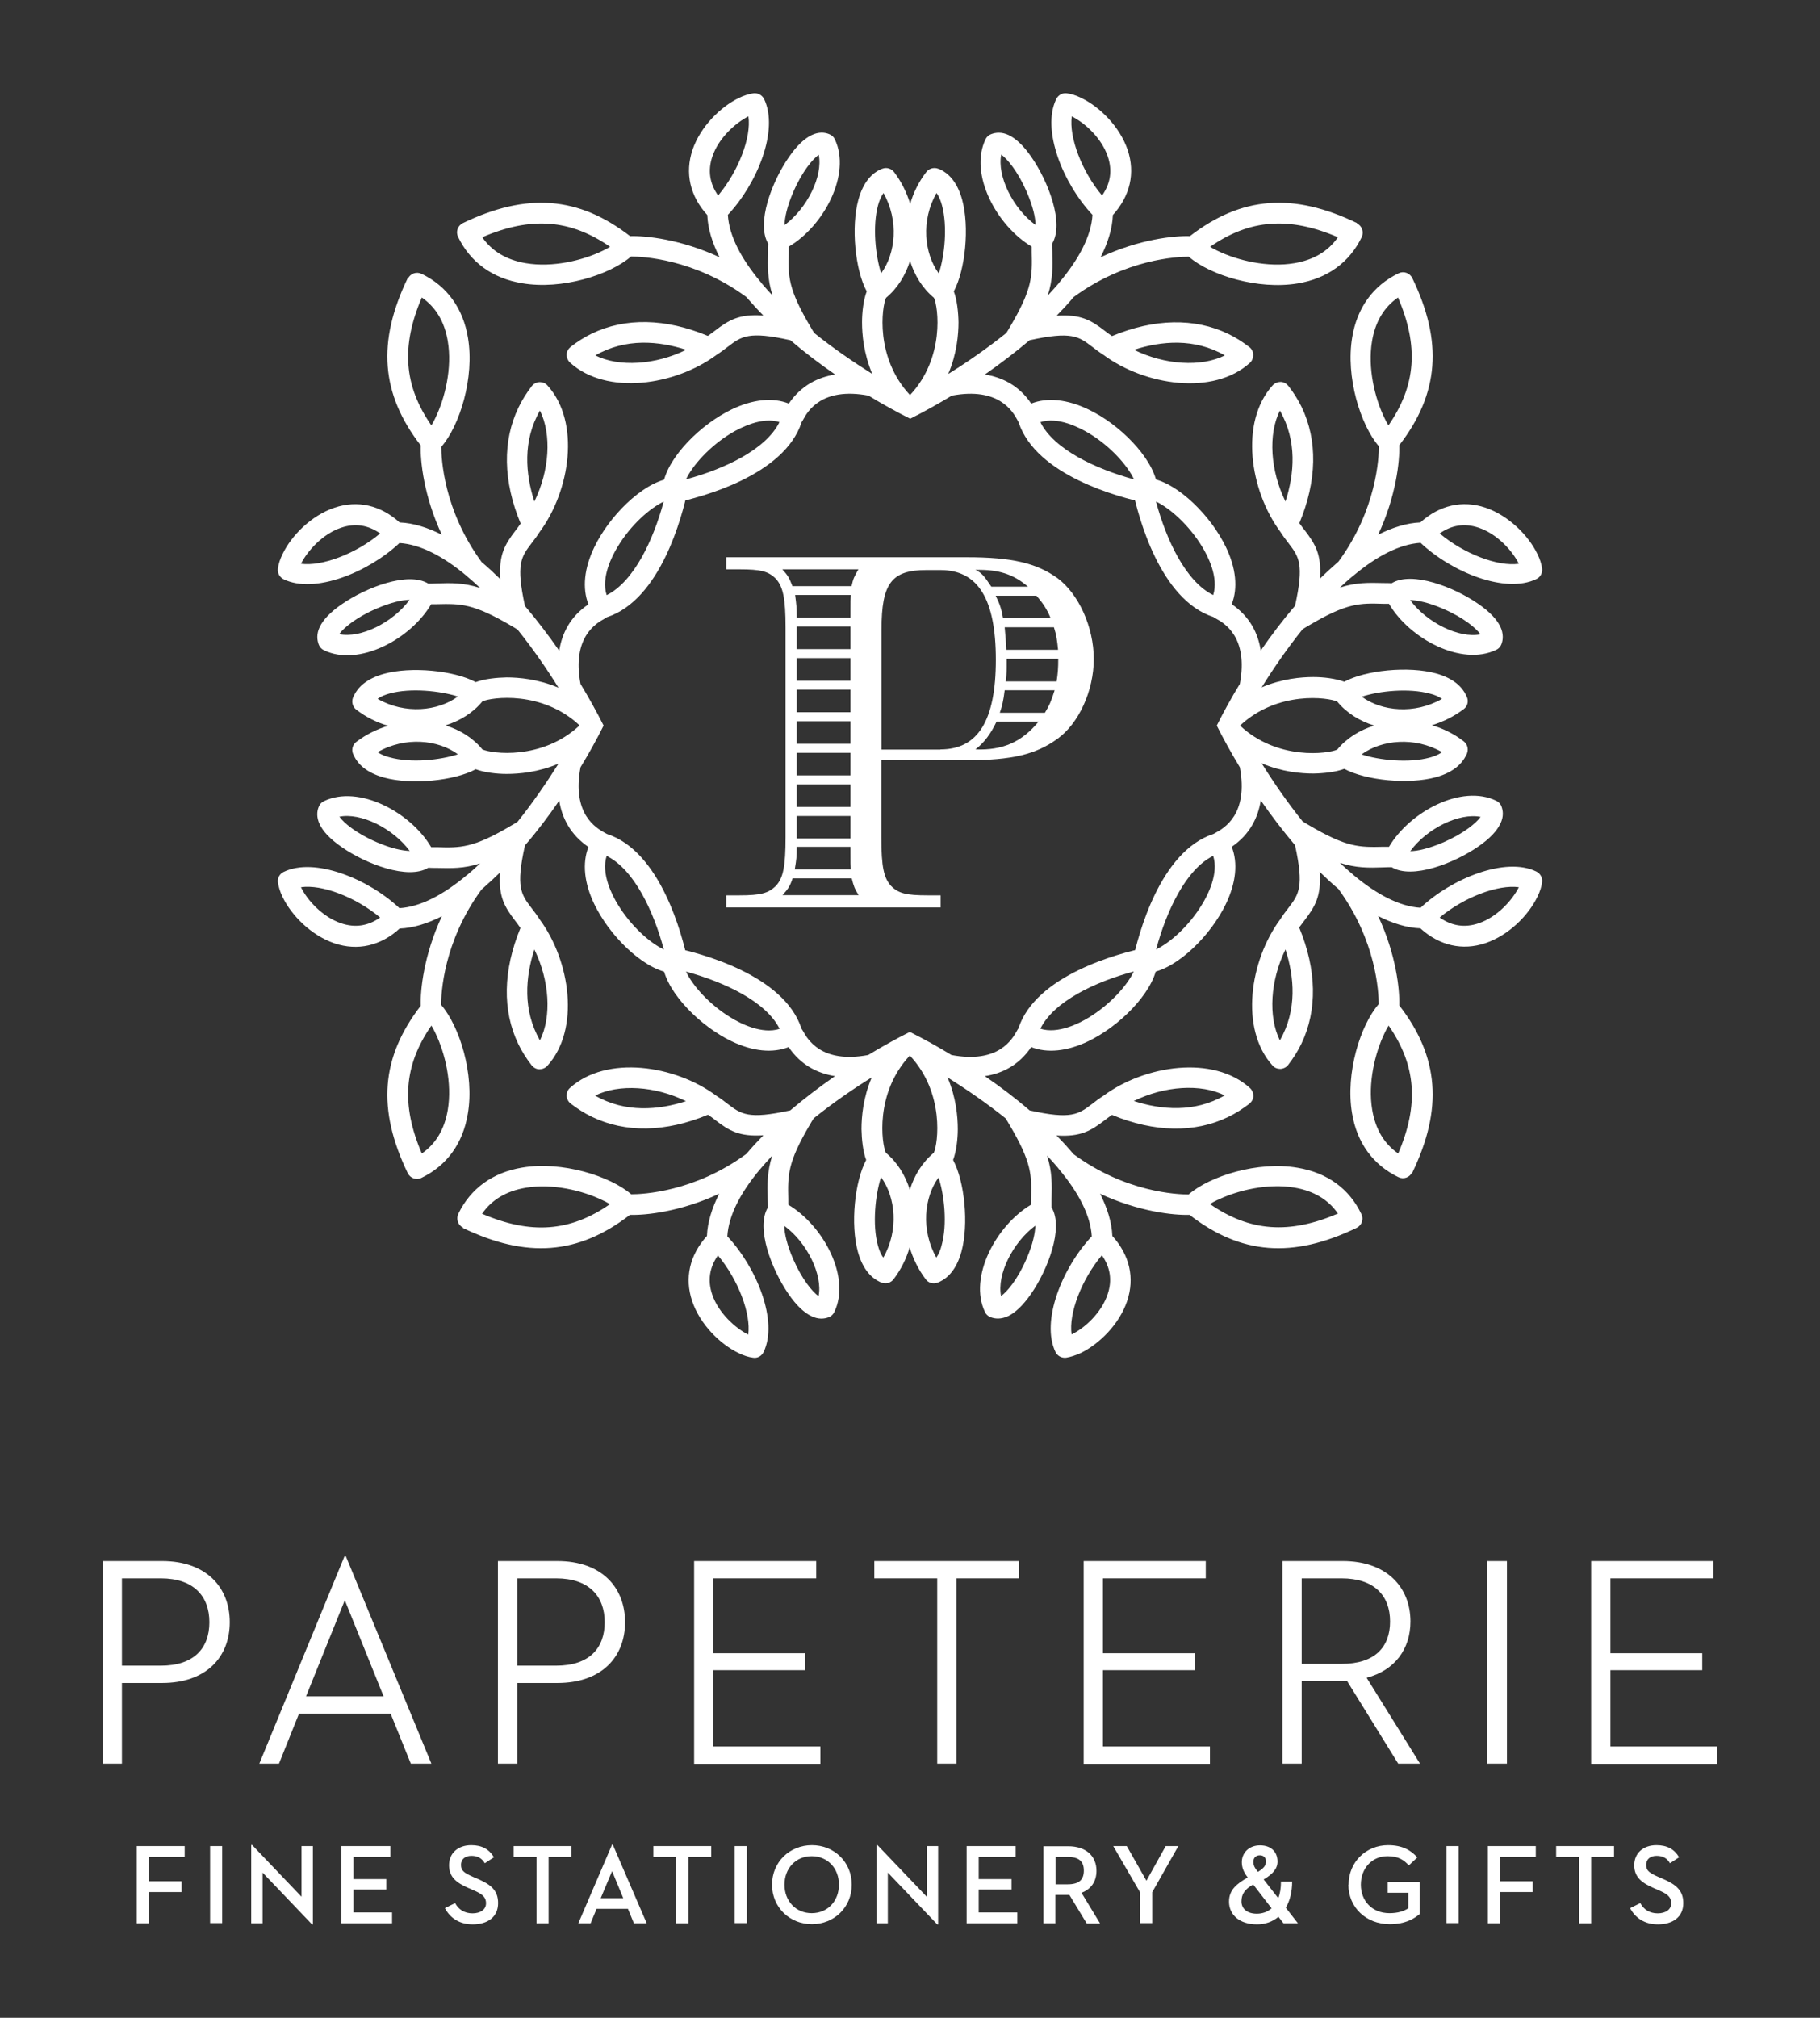 <svg viewBox="0 0 100.92 111.85" xmlns="http://www.w3.org/2000/svg" data-name="Layer 1" id="Layer_1">
  <rect x="0" y="0" width="100.92" height="111.85" fill="#333333" stroke="none"/>
  <defs>
    <style>
      .cls-1 {
        fill: #fff;
        stroke-width: 0px;
      }
    </style>
  </defs>
  <g>
    <g>
      <path d="m75.24,12.38c.28.14.4.47.27.76-.68,1.41-1.91,2.3-3.55,2.57-2.21.37-4.87-.46-6.04-1.48-.63,0-3.5.12-6.39,2.24-.29.35-.61.69-.94,1.03,1.35-.09,1.92.26,2.66.83.13.1.26.2.41.3,2.36-.98,4.59-1.01,6.43-.13.42.2.81.45,1.19.74.13.1.21.26.21.43,0,.17-.06.33-.18.44-2.03,1.84-5.82,1.26-8.11-.43-.25-.16-.46-.32-.64-.46-.75-.57-1.14-.87-3.47-.36-.78.66-1.62,1.3-2.48,1.9.95.15,1.89.6,2.57,1.61.89-.35,2-.24,3.18.33.21.1.41.21.63.34,1.7,1.03,3.35,2.94,3.19,4.34-.02.16-.1.3-.23.39-.13.09-.29.13-.45.1-1.41-.3-6.05-1.5-7.02-4.47-.03-.05-.06-.09-.07-.13-.25-.45-1.02-1.83-3.63-1.34-.78.47-1.55.9-2.31,1.28-.76-.38-1.54-.81-2.31-1.28-2.61-.49-3.38.88-3.63,1.34-.02.04-.04.08-.08.13-.96,2.97-5.6,4.17-7.02,4.47-.15.03-.32,0-.45-.1-.13-.09-.21-.24-.23-.39-.17-1.4,1.49-3.31,3.19-4.34.21-.13.42-.24.62-.34,1.18-.57,2.29-.68,3.18-.33.69-1.01,1.62-1.46,2.57-1.61-.87-.6-1.7-1.23-2.48-1.9-2.32-.52-2.72-.21-3.47.36-.18.14-.39.3-.64.46-2.29,1.69-6.08,2.26-8.11.42-.03-.03-.06-.06-.08-.09-.07-.1-.11-.22-.11-.35,0-.17.09-.32.22-.43.37-.29.77-.54,1.18-.74,1.85-.89,4.08-.85,6.43.13.15-.1.28-.2.41-.3.75-.57,1.32-.93,2.67-.83-.34-.34-.65-.69-.95-1.03-2.89-2.12-5.77-2.24-6.39-2.24-1.18,1.02-3.84,1.86-6.04,1.48-1.64-.27-2.87-1.16-3.55-2.57-.14-.28-.02-.62.26-.76,3.55-1.71,6.42-1.49,9.28.72.86-.03,2.81.17,4.96,1.17-.4-.79-.65-1.58-.68-2.34-.96-1.05-1.25-2.33-.82-3.61.44-1.3,1.56-2.39,2.57-2.88.28-.14.56-.22.81-.26.24-.03.48.1.59.32.83,1.72-.38,4.69-2.01,6.42.07,1.17.75,2.44,1.8,3.7.03.03.05.06.07.09.19.23.39.45.61.68-.29-.91-.27-1.57-.25-2.43,0-.14,0-.29.01-.44-.69-1.13.22-3.47,1.13-4.78.47-.69.9-1.06,1.27-1.24.4-.19.74-.16.99-.05.13.05.24.15.3.28.93,1.93-.61,4.81-2.55,5.95,0,.11,0,.21,0,.31-.04,1.31-.06,2.01,1.21,4.15,0,0,0,0,0,0,.06.11.13.22.2.33,1.01.81,2.11,1.57,3.22,2.27-.48-1.13-.57-2.19-.57-2.87,0-.55.08-1.23.26-1.71-.64-1.18-.88-3.57-.46-5.09.28-1.01.78-1.46,1.2-1.66.05-.02.09-.04.13-.05.23-.09.5-.01.65.19.41.54.7,1.14.89,1.76.18-.62.48-1.23.89-1.76.15-.2.42-.28.66-.19.04.01.08.03.13.05.42.2.92.65,1.2,1.66.42,1.52.18,3.9-.46,5.09.18.47.25,1.16.26,1.71,0,.68-.09,1.75-.57,2.87,1.11-.69,2.21-1.46,3.22-2.27.07-.11.14-.22.2-.33,0,0,0,0,0,0,1.26-2.13,1.24-2.83,1.21-4.15,0-.1,0-.2,0-.31-1.94-1.15-3.49-4.02-2.56-5.95.06-.13.17-.23.3-.28.25-.1.59-.14.99.05.37.18.8.55,1.27,1.24.91,1.32,1.82,3.65,1.13,4.78,0,.15,0,.3.01.44.02.85.04,1.52-.25,2.43.21-.23.42-.45.61-.68.02-.03.05-.06.07-.09,1.05-1.26,1.73-2.53,1.8-3.7-1.63-1.73-2.84-4.71-2.01-6.42.11-.22.34-.35.58-.32.25.03.53.12.81.26,1.02.49,2.13,1.58,2.57,2.88.43,1.28.14,2.55-.82,3.61-.03.76-.28,1.55-.68,2.34,2.14-1,4.09-1.2,4.95-1.17,2.86-2.21,5.73-2.43,9.28-.72Zm-3.47,2.21c1.07-.18,1.88-.66,2.42-1.44-2.7-1.16-4.89-1-7.09.53.13.08.27.16.43.23,1.1.53,2.77.93,4.24.68Zm-8.89,4.8c1.71.84,3.72.97,5.04.31-1.69-.97-3.52-.8-5.04-.31Zm0,7.18c-.37-.78-1.3-1.83-2.49-2.55-.52-.31-1.72-.94-2.7-.62.75,1.51,3.06,2.59,5.18,3.17Zm-1.77-15.73c.47-.67.58-1.39.32-2.16-.35-1.04-1.29-1.88-2-2.23-.16,1.15.55,3.04,1.68,4.39Zm-3.69,1.64c0-.41-.14-1.04-.49-1.85-.49-1.13-1.08-1.83-1.41-2.06-.24,1.18.64,2.98,1.9,3.9Zm-5.36,2.67c.32-.96.49-2.61.17-3.78-.06-.22-.15-.47-.3-.67-.87,1.52-.68,3.35.12,4.45Zm-1.6,6.75c1.95-2.08,1.56-4.9,1.33-5.39-.64-.53-1.08-1.25-1.33-2.05-.25.8-.69,1.52-1.33,2.05-.23.49-.62,3.3,1.33,5.39Zm-1.6-6.75c.81-1.1.99-2.93.13-4.45-.14.2-.24.45-.3.67-.32,1.17-.14,2.83.17,3.78Zm-5.36-2.67c1.26-.93,2.14-2.72,1.9-3.9-.33.23-.92.92-1.41,2.06-.35.8-.48,1.44-.49,1.85Zm-.27,10.92c-.97-.32-2.18.31-2.7.62-1.18.72-2.12,1.77-2.49,2.55,2.13-.57,4.43-1.65,5.18-3.17Zm-3.41-12.56c1.13-1.35,1.85-3.23,1.68-4.39-.7.35-1.65,1.19-2,2.23-.26.77-.15,1.49.32,2.16Zm-1.77,8.55c-1.52-.49-3.35-.66-5.04.31,1.32.66,3.33.53,5.04-.31Zm-4.65-5.48c.16-.07.3-.15.43-.23-2.21-1.53-4.39-1.69-7.09-.53.54.78,1.35,1.26,2.42,1.44,1.48.25,3.14-.15,4.24-.68Z" class="cls-1"></path>
      <path d="m25.68,68.05c-.28-.13-.4-.47-.27-.76.68-1.41,1.91-2.3,3.55-2.57,2.21-.37,4.87.47,6.04,1.48.63,0,3.5-.12,6.39-2.24.29-.35.61-.69.94-1.03-1.35.09-1.92-.27-2.66-.84-.13-.1-.26-.2-.41-.3-2.36.98-4.58,1.01-6.43.12-.42-.2-.81-.45-1.19-.74-.13-.1-.21-.26-.22-.43,0-.17.06-.33.19-.44,2.03-1.83,5.82-1.26,8.1.43.25.16.46.32.64.46.75.57,1.14.87,3.47.36.78-.66,1.62-1.3,2.48-1.9-.95-.15-1.89-.6-2.57-1.61-.89.35-2,.24-3.18-.33-.21-.1-.41-.21-.62-.34-1.7-1.03-3.36-2.94-3.19-4.34.02-.16.11-.3.23-.39.13-.09.29-.13.45-.1,1.42.3,6.05,1.5,7.02,4.47.03.05.05.09.08.13.25.45,1.01,1.83,3.62,1.34.78-.47,1.55-.9,2.31-1.28.76.38,1.54.81,2.31,1.28,2.61.49,3.37-.88,3.63-1.34.02-.04.04-.08.08-.13.96-2.97,5.6-4.17,7.02-4.47.15-.03.32,0,.45.1.13.09.21.24.23.39.17,1.4-1.49,3.31-3.19,4.34-.21.13-.42.24-.62.34-1.18.57-2.29.68-3.18.33-.68,1.01-1.62,1.47-2.57,1.61.87.6,1.71,1.23,2.48,1.9,2.32.52,2.72.21,3.47-.36.18-.14.39-.3.64-.46,2.29-1.69,6.08-2.26,8.11-.42.03.03.06.06.08.09.07.1.11.22.11.35,0,.17-.09.32-.22.43-.38.29-.77.54-1.19.74-1.85.89-4.08.85-6.43-.12-.15.1-.28.2-.41.3-.75.57-1.32.93-2.67.84.34.34.65.68.94,1.03,2.89,2.13,5.77,2.24,6.39,2.24,1.18-1.02,3.83-1.86,6.04-1.48,1.64.27,2.87,1.16,3.54,2.57.14.28.02.62-.26.76-3.55,1.71-6.42,1.49-9.27-.72-.86.03-2.81-.17-4.96-1.17.4.79.65,1.58.68,2.34.96,1.06,1.25,2.33.82,3.61-.44,1.3-1.55,2.38-2.57,2.88-.29.13-.56.22-.81.26-.24.03-.48-.09-.59-.31-.83-1.72.38-4.69,2.01-6.42-.07-1.17-.75-2.44-1.8-3.7-.03-.03-.05-.06-.07-.09-.19-.23-.39-.45-.61-.68.29.91.27,1.57.25,2.43,0,.14,0,.29,0,.44.69,1.13-.22,3.47-1.13,4.78-.47.68-.9,1.06-1.27,1.24-.4.19-.74.16-.99.06-.13-.05-.24-.15-.3-.28-.93-1.93.62-4.81,2.55-5.95,0-.11,0-.21,0-.31.04-1.31.06-2.01-1.21-4.15,0,0,0,0,0,0-.06-.11-.13-.22-.2-.33-1.01-.81-2.11-1.57-3.22-2.27.48,1.12.57,2.19.57,2.87,0,.55-.08,1.23-.26,1.71.64,1.19.88,3.57.46,5.09-.28,1.01-.78,1.46-1.2,1.66-.05.02-.09.04-.13.05-.23.09-.5.02-.65-.19-.41-.54-.7-1.14-.89-1.77-.18.63-.48,1.23-.89,1.77-.15.2-.42.28-.66.19-.04-.01-.08-.03-.12-.05-.42-.2-.92-.65-1.2-1.66-.42-1.52-.18-3.9.46-5.09-.18-.47-.25-1.16-.26-1.71,0-.68.09-1.75.57-2.87-1.11.69-2.21,1.46-3.22,2.27-.07.11-.14.22-.2.33,0,0,0,0,0,0-1.26,2.13-1.24,2.83-1.21,4.15,0,.1,0,.2,0,.31,1.94,1.15,3.49,4.02,2.55,5.95-.06.13-.17.23-.29.28-.25.1-.59.14-.99-.06-.37-.18-.8-.55-1.27-1.24-.91-1.32-1.82-3.65-1.13-4.78,0-.15,0-.3-.01-.44-.02-.86-.04-1.52.25-2.43-.21.22-.41.45-.61.68-.02.03-.05.06-.08.09-1.05,1.26-1.73,2.53-1.8,3.7,1.63,1.73,2.84,4.71,2.01,6.42-.11.22-.34.35-.58.31-.25-.03-.53-.12-.81-.26-1.02-.49-2.13-1.58-2.57-2.88-.43-1.28-.14-2.55.82-3.61.03-.76.28-1.55.68-2.34-2.14,1-4.09,1.2-4.95,1.17-2.86,2.21-5.73,2.43-9.28.72Zm3.47-2.21c-1.07.18-1.88.66-2.42,1.44,2.7,1.16,4.89,1,7.09-.53-.13-.08-.27-.16-.43-.23-1.1-.53-2.76-.93-4.24-.68Zm8.89-4.8c-1.71-.84-3.72-.97-5.04-.31,1.69.97,3.52.8,5.04.31Zm0-7.18c.37.78,1.3,1.83,2.49,2.55.52.32,1.72.94,2.7.62-.75-1.51-3.05-2.59-5.18-3.17Zm1.77,15.73c-.47.67-.58,1.39-.32,2.16.35,1.04,1.3,1.88,2,2.23.16-1.15-.55-3.04-1.68-4.39Zm3.68-1.65c0,.41.14,1.04.49,1.85.49,1.13,1.08,1.83,1.41,2.06.24-1.18-.64-2.98-1.9-3.9Zm5.36-2.68c-.31.96-.49,2.62-.17,3.78.06.22.15.47.3.67.87-1.52.68-3.35-.12-4.45Zm1.6-6.75c-1.95,2.08-1.56,4.9-1.33,5.39.64.53,1.08,1.25,1.33,2.05.25-.8.69-1.52,1.33-2.05.23-.49.62-3.31-1.33-5.39Zm1.6,6.75c-.81,1.1-.99,2.93-.13,4.45.14-.2.24-.45.29-.67.33-1.17.15-2.82-.17-3.78Zm5.36,2.68c-1.26.93-2.14,2.72-1.9,3.9.33-.23.92-.92,1.41-2.06.35-.8.48-1.44.49-1.85Zm.27-10.92c.97.32,2.18-.3,2.7-.62,1.18-.72,2.12-1.77,2.49-2.55-2.13.57-4.43,1.65-5.18,3.17Zm3.42,12.56c-1.13,1.35-1.85,3.23-1.68,4.39.71-.34,1.65-1.18,2-2.23.26-.77.15-1.49-.32-2.16Zm1.77-8.55c1.52.49,3.35.66,5.04-.31-1.32-.66-3.33-.53-5.04.31Zm4.65,5.48c-.16.08-.3.15-.43.23,2.21,1.53,4.39,1.69,7.1.53-.54-.78-1.35-1.26-2.42-1.44-1.48-.25-3.14.15-4.24.68Z" class="cls-1"></path>
    </g>
    <g>
      <path d="m78.3,64.99c-.14.28-.47.4-.76.26-1.41-.68-2.3-1.91-2.57-3.55-.37-2.21.46-4.87,1.48-6.04,0-.63-.12-3.5-2.24-6.39-.35-.29-.69-.61-1.03-.94.09,1.35-.26,1.92-.83,2.67-.1.13-.2.26-.31.41.98,2.36,1.01,4.59.13,6.43-.2.42-.45.81-.74,1.19-.1.13-.26.21-.43.22-.17,0-.33-.06-.44-.19-1.83-2.03-1.26-5.82.43-8.1.16-.25.32-.46.46-.64.57-.75.87-1.15.36-3.47-.66-.78-1.3-1.62-1.9-2.48-.15.95-.61,1.89-1.61,2.57.35.89.24,2-.33,3.18-.1.21-.21.41-.34.62-1.03,1.7-2.94,3.36-4.34,3.19-.16-.02-.3-.1-.39-.23-.09-.13-.13-.29-.09-.45.3-1.41,1.5-6.05,4.47-7.02.05-.03.09-.05.13-.07.45-.25,1.83-1.01,1.34-3.63-.47-.78-.9-1.55-1.28-2.31.38-.76.81-1.54,1.28-2.31.49-2.61-.88-3.38-1.34-3.63-.04-.02-.08-.04-.13-.08-2.97-.96-4.17-5.6-4.47-7.02-.03-.15,0-.32.09-.45.09-.13.24-.21.39-.23,1.4-.17,3.31,1.49,4.34,3.19.13.21.24.42.34.62.57,1.18.68,2.29.33,3.18,1.01.69,1.46,1.62,1.61,2.57.6-.87,1.24-1.71,1.9-2.48.52-2.33.21-2.72-.36-3.47-.14-.18-.3-.39-.46-.64-1.69-2.29-2.26-6.08-.42-8.11.03-.03.06-.06.09-.08.1-.07.23-.11.35-.11.17,0,.32.09.43.22.29.37.54.77.74,1.18.89,1.85.85,4.08-.13,6.43.1.15.21.28.31.41.57.75.93,1.32.83,2.67.34-.34.69-.65,1.03-.95,2.12-2.89,2.24-5.77,2.24-6.39-1.02-1.18-1.85-3.84-1.48-6.04.27-1.64,1.16-2.87,2.57-3.55.28-.14.62-.02.76.26,1.71,3.54,1.49,6.41-.72,9.27.03.86-.17,2.81-1.17,4.96.79-.4,1.58-.65,2.34-.68,1.06-.96,2.33-1.25,3.61-.82,1.29.44,2.39,1.55,2.88,2.57.14.28.23.56.26.81.03.24-.1.48-.32.58-1.72.83-4.69-.38-6.42-2.01-1.17.07-2.44.75-3.7,1.8-.03.03-.06.05-.09.07-.23.19-.45.39-.68.61.91-.29,1.57-.27,2.43-.25.14,0,.29,0,.44.01,1.13-.69,3.47.22,4.78,1.13.69.47,1.06.9,1.24,1.27.19.4.16.74.06.99-.05.13-.15.24-.28.3-1.93.93-4.81-.61-5.95-2.55-.11,0-.21,0-.31,0-1.31-.04-2.01-.06-4.15,1.21,0,0,0,0,0,0-.11.06-.22.13-.33.2-.81,1.01-1.58,2.11-2.27,3.22,1.13-.48,2.19-.57,2.87-.57.55,0,1.23.08,1.71.26,1.18-.64,3.57-.88,5.09-.46,1.01.28,1.46.78,1.66,1.2.02.04.04.09.06.13.09.23.02.5-.19.65-.54.41-1.14.7-1.76.89.62.18,1.23.48,1.76.89.2.15.28.42.19.66-.01.04-.03.08-.06.13-.2.41-.65.92-1.66,1.2-1.52.42-3.9.18-5.09-.46-.48.18-1.16.25-1.71.26-.68,0-1.75-.09-2.87-.57.69,1.11,1.46,2.21,2.27,3.22.11.07.22.14.33.2,0,0,0,0,0,0,2.13,1.26,2.83,1.24,4.15,1.21.1,0,.2,0,.31,0,1.15-1.94,4.02-3.49,5.95-2.55.13.06.23.17.28.29.1.26.14.59-.06.99-.18.37-.55.8-1.24,1.27-1.32.91-3.65,1.82-4.78,1.13-.15,0-.3,0-.44.01-.85.03-1.52.04-2.43-.25.22.21.45.42.68.61.03.02.06.05.09.08,1.26,1.05,2.53,1.73,3.7,1.8,1.73-1.63,4.71-2.84,6.42-2.01.22.11.35.34.32.59-.03.25-.12.53-.26.81-.49,1.02-1.58,2.13-2.88,2.57-1.28.43-2.55.14-3.61-.82-.76-.03-1.55-.28-2.34-.68,1,2.14,1.2,4.09,1.17,4.95,2.21,2.86,2.43,5.73.72,9.28Zm-2.21-3.47c.18,1.07.66,1.88,1.44,2.42,1.16-2.7,1-4.89-.53-7.09-.08.13-.16.27-.23.43-.53,1.1-.93,2.77-.68,4.24Zm-4.81-8.89c-.84,1.71-.97,3.72-.31,5.04.97-1.69.8-3.52.31-5.04Zm-7.18,0c.78-.37,1.83-1.3,2.55-2.49.32-.52.94-1.72.62-2.7-1.51.75-2.59,3.05-3.16,5.18Zm15.73-1.77c.67.47,1.39.58,2.16.32,1.04-.35,1.88-1.3,2.23-2-1.15-.16-3.04.55-4.39,1.68Zm-1.64-3.68c.4,0,1.04-.14,1.85-.49,1.13-.49,1.83-1.08,2.06-1.41-1.18-.24-2.98.64-3.9,1.9Zm-2.68-5.36c.96.32,2.62.49,3.78.17.22-.06.47-.15.67-.3-1.52-.87-3.35-.68-4.45.12Zm-6.75-1.6c2.08,1.95,4.9,1.56,5.39,1.33.53-.64,1.25-1.08,2.05-1.33-.8-.25-1.52-.69-2.05-1.33-.49-.23-3.3-.62-5.39,1.33Zm6.75-1.6c1.1.81,2.93.99,4.45.12-.2-.14-.45-.24-.67-.29-1.17-.32-2.82-.15-3.78.17Zm2.68-5.36c.93,1.26,2.72,2.14,3.9,1.9-.23-.33-.92-.92-2.06-1.41-.8-.35-1.44-.48-1.85-.49Zm-10.92-.27c.32-.98-.3-2.18-.62-2.7-.72-1.18-1.77-2.12-2.55-2.49.57,2.13,1.65,4.43,3.16,5.18Zm12.56-3.42c1.35,1.13,3.23,1.85,4.39,1.68-.35-.71-1.19-1.65-2.23-2-.77-.26-1.49-.15-2.16.32Zm-8.55-1.77c.49-1.52.66-3.35-.31-5.04-.66,1.32-.53,3.33.31,5.04Zm5.48-4.65c.07.16.15.3.23.43,1.53-2.21,1.69-4.39.53-7.09-.78.54-1.26,1.35-1.44,2.42-.25,1.48.15,3.14.68,4.24Z" class="cls-1"></path>
      <path d="m22.62,15.44c.14-.28.47-.4.76-.26,1.41.68,2.3,1.91,2.57,3.55.37,2.21-.46,4.87-1.48,6.04,0,.63.12,3.5,2.24,6.39.35.29.69.61,1.03.94-.09-1.35.26-1.92.83-2.67.1-.13.2-.26.3-.41-.98-2.36-1.01-4.58-.12-6.43.2-.42.45-.81.74-1.19.1-.13.26-.21.43-.22.17,0,.33.06.44.19,1.84,2.03,1.26,5.82-.43,8.11-.16.25-.32.46-.46.64-.57.75-.87,1.15-.36,3.47.66.78,1.3,1.62,1.9,2.48.15-.95.6-1.89,1.62-2.57-.35-.89-.24-2,.33-3.18.1-.21.21-.41.34-.62,1.03-1.7,2.94-3.36,4.34-3.19.16.02.3.11.39.23.09.13.13.29.1.45-.3,1.42-1.5,6.05-4.47,7.02-.05.03-.09.05-.13.08-.45.25-1.83,1.01-1.34,3.62.47.78.9,1.55,1.28,2.31-.38.76-.81,1.54-1.28,2.31-.49,2.61.88,3.37,1.34,3.63.04.02.08.04.13.07,2.97.96,4.17,5.6,4.47,7.02.03.15,0,.32-.1.45-.09.13-.24.21-.39.24-1.4.17-3.31-1.49-4.34-3.19-.13-.21-.24-.42-.34-.62-.57-1.18-.68-2.29-.33-3.18-1.01-.69-1.47-1.62-1.62-2.57-.6.87-1.23,1.71-1.9,2.48-.52,2.32-.21,2.72.36,3.47.14.18.3.39.46.64,1.69,2.29,2.26,6.08.42,8.11-.03.03-.06.06-.09.08-.1.07-.22.11-.35.11-.17,0-.32-.09-.43-.22-.29-.37-.54-.77-.74-1.18-.89-1.85-.85-4.08.12-6.43-.1-.15-.2-.28-.3-.41-.57-.75-.93-1.32-.83-2.67-.34.33-.69.65-1.03.95-2.12,2.89-2.24,5.77-2.24,6.39,1.02,1.18,1.86,3.84,1.48,6.04-.27,1.64-1.16,2.87-2.57,3.55-.28.14-.62.02-.76-.26-1.71-3.55-1.49-6.41.72-9.28-.03-.86.17-2.81,1.17-4.96-.79.4-1.58.65-2.34.68-1.05.96-2.33,1.25-3.61.82-1.3-.44-2.39-1.55-2.88-2.57-.14-.28-.22-.56-.26-.81-.03-.24.1-.48.32-.58,1.71-.83,4.69.38,6.42,2.01,1.17-.07,2.44-.75,3.7-1.8.03-.03.06-.05.09-.07.23-.19.45-.39.68-.61-.91.29-1.57.27-2.43.25-.14,0-.29,0-.44-.01-1.13.69-3.47-.22-4.78-1.13-.69-.47-1.06-.9-1.24-1.27-.19-.4-.16-.74-.05-.99.05-.13.15-.24.28-.3,1.93-.93,4.81.61,5.95,2.55.11,0,.21,0,.31,0,1.31.04,2.01.06,4.15-1.21,0,0,0,0,0,0,.11-.06.22-.13.33-.2.81-1.01,1.57-2.11,2.27-3.22-1.13.48-2.19.57-2.88.57-.55,0-1.23-.08-1.71-.26-1.18.64-3.57.88-5.09.46-1.01-.28-1.46-.78-1.66-1.2-.02-.05-.04-.09-.06-.13-.09-.23-.01-.5.19-.65.54-.41,1.14-.7,1.76-.89-.62-.18-1.23-.48-1.76-.89-.2-.15-.28-.42-.19-.66.01-.04.03-.08.06-.13.2-.42.65-.92,1.66-1.2,1.52-.42,3.9-.18,5.09.46.47-.18,1.16-.25,1.71-.26.68,0,1.75.09,2.88.57-.69-1.11-1.46-2.21-2.27-3.22-.11-.07-.22-.14-.33-.2,0,0,0,0,0,0-2.14-1.26-2.83-1.24-4.15-1.21-.1,0-.2,0-.31,0-1.14,1.94-4.02,3.49-5.95,2.55-.13-.06-.23-.17-.28-.3-.1-.25-.14-.59.05-.99.18-.37.55-.8,1.24-1.27,1.32-.91,3.65-1.82,4.78-1.13.15,0,.3,0,.44-.01.86-.03,1.52-.04,2.43.25-.22-.21-.45-.42-.68-.61-.03-.02-.06-.05-.09-.08-1.26-1.05-2.53-1.73-3.7-1.8-1.73,1.63-4.71,2.84-6.42,2.01-.22-.11-.35-.34-.32-.59.03-.25.12-.53.26-.81.49-1.02,1.58-2.13,2.88-2.57,1.28-.43,2.55-.14,3.61.82.76.03,1.55.28,2.34.68-1-2.14-1.2-4.09-1.17-4.95-2.21-2.86-2.43-5.73-.72-9.28Zm2.21,3.47c-.18-1.07-.66-1.88-1.44-2.42-1.16,2.7-1,4.89.53,7.09.08-.13.16-.27.23-.43.53-1.1.93-2.76.68-4.24Zm4.8,8.89c.84-1.71.97-3.72.31-5.04-.97,1.68-.8,3.52-.31,5.04Zm7.18,0c-.78.37-1.83,1.3-2.55,2.49-.32.52-.94,1.72-.62,2.7,1.51-.75,2.59-3.06,3.16-5.18Zm-15.73,1.77c-.67-.47-1.39-.58-2.16-.32-1.04.35-1.88,1.3-2.23,2,1.15.16,3.04-.55,4.39-1.68Zm1.64,3.68c-.41,0-1.04.14-1.85.49-1.14.49-1.83,1.08-2.06,1.41,1.18.25,2.98-.64,3.9-1.9Zm2.67,5.36c-.96-.31-2.62-.49-3.78-.17-.22.06-.48.15-.67.3,1.52.87,3.35.68,4.45-.13Zm6.75,1.6c-2.08-1.95-4.9-1.56-5.39-1.33-.53.64-1.25,1.08-2.05,1.33.81.25,1.52.69,2.05,1.33.49.23,3.3.62,5.39-1.33Zm-6.75,1.6c-1.1-.81-2.93-.99-4.45-.12.19.14.45.24.67.29,1.17.33,2.82.15,3.78-.17Zm-2.67,5.36c-.93-1.26-2.72-2.14-3.9-1.9.23.33.92.92,2.06,1.41.8.35,1.44.48,1.85.49Zm10.92.27c-.32.98.3,2.18.62,2.7.72,1.18,1.76,2.12,2.55,2.49-.57-2.13-1.65-4.43-3.16-5.18Zm-12.56,3.42c-1.35-1.13-3.23-1.85-4.39-1.68.34.71,1.19,1.65,2.23,2,.77.26,1.49.15,2.16-.32Zm8.55,1.77c-.49,1.52-.66,3.35.31,5.04.66-1.32.53-3.33-.31-5.04Zm-5.48,4.65c-.07-.16-.15-.3-.23-.43-1.53,2.21-1.69,4.39-.53,7.09.78-.54,1.26-1.35,1.44-2.42.25-1.48-.15-3.14-.68-4.24Z" class="cls-1"></path>
    </g>
  </g>
  <path d="m48.87,46.4c0,1.66.14,2.27.54,2.71.41.41.83.52,2.03.52h.72v.67h-11.89v-.67h.72c1.2,0,1.62-.12,2.03-.52.41-.44.54-1.08.54-2.71v-11.61c0-1.63-.14-2.27-.54-2.71-.41-.41-.83-.52-2.03-.52h-.72v-.67h13.34c2.5,0,3.86.32,5.03,1.16,1.17.87,2.01,2.71,2.01,4.48s-.84,3.58-2.01,4.42c-1.2.87-2.53,1.19-5.03,1.19h-4.74v4.25Zm-1.65-13.91c.09-.41.14-.52.38-.93h-4.22c.32.35.38.47.56.93h3.27Zm-3.27,16.2c-.16.47-.25.58-.56.93h4.22c-.23-.38-.27-.49-.38-.93h-3.27Zm.23-1.75c0,.58-.02.7-.11,1.25h3.11c-.02-.26-.02-.32-.02-.93v-.32h-2.98Zm-.09-13.96c.07.55.09.67.09,1.25h2.98v-.32c0-.61,0-.67.02-.93h-3.09Zm.09,1.75v1.25h2.98v-1.25h-2.98Zm0,1.75v1.25h2.98v-1.25h-2.98Zm0,1.75v1.25h2.98v-1.25h-2.98Zm0,1.75v1.25h2.98v-1.25h-2.98Zm0,1.75v1.25h2.98v-1.25h-2.98Zm0,1.75v1.25h2.98v-1.25h-2.98Zm0,1.75v1.25h2.98v-1.25h-2.98Zm7.97-3.69c2.08,0,3.07-1.6,3.07-4.97s-.99-4.97-3.07-4.97h-.79c-1.92,0-2.48.73-2.48,3.29v6.66h3.27Zm4.85-9.02c-.81-.7-1.65-.96-2.91-.93.34.17.45.29.88.93h2.03Zm-1.74,7.48c-.32.67-.68,1.16-1.17,1.54,1.51.06,2.57-.41,3.5-1.54h-2.32Zm-.05-6.98c.23.47.32.73.41,1.25h2.64c-.2-.49-.43-.84-.79-1.25h-2.26Zm.5,5.24c-.07.58-.14.87-.27,1.25h2.5c.25-.41.36-.67.54-1.25h-2.78Zm0-3.49c.04.52.07.7.09,1.25h2.87c-.05-.52-.09-.81-.23-1.25h-2.73Zm.11,1.75v.29c0,.32,0,.55-.05.96h2.82c.07-.47.09-.73.09-1.25h-2.87Z" class="cls-1"></path>
  <g>
    <path d="m6.76,97.76h-1.07v-11.23h3.3c2.43,0,3.75,1.44,3.75,3.39s-1.32,3.37-3.75,3.37h-2.23v4.48Zm2.16-5.43c1.83,0,2.69-.96,2.69-2.41s-.88-2.43-2.69-2.43h-2.16v4.84h2.16Z" class="cls-1"></path>
    <path d="m21.67,94.99h-5.09l-1.11,2.77h-1.09l4.72-11.49h.08l4.74,11.49h-1.14l-1.12-2.77Zm-4.69-.96h4.29l-2.15-5.33-2.15,5.33Z" class="cls-1"></path>
    <path d="m28.68,97.76h-1.07v-11.23h3.3c2.43,0,3.75,1.44,3.75,3.39s-1.32,3.37-3.75,3.37h-2.23v4.48Zm2.16-5.43c1.83,0,2.69-.96,2.69-2.41s-.88-2.43-2.69-2.43h-2.16v4.84h2.16Z" class="cls-1"></path>
    <path d="m38.49,86.53h6.77v.96h-5.7v4.15h5.09v.94h-5.09v4.23h5.93v.96h-7v-11.23Z" class="cls-1"></path>
    <path d="m51.96,87.49h-3.48v-.96h8.03v.96h-3.47v10.27h-1.07v-10.27Z" class="cls-1"></path>
    <path d="m60.09,86.53h6.77v.96h-5.7v4.15h5.09v.94h-5.09v4.23h5.93v.96h-7v-11.23Z" class="cls-1"></path>
    <path d="m72.18,97.76h-1.07v-11.23h3.35c2.43,0,3.75,1.45,3.75,3.35,0,1.52-.86,2.71-2.43,3.12l2.96,4.76h-1.21l-2.84-4.59h-2.51v4.59Zm2.21-5.53c1.83,0,2.69-.91,2.69-2.35s-.88-2.39-2.69-2.39h-2.21v4.74h2.21Z" class="cls-1"></path>
    <path d="m82.47,86.53h1.09v11.23h-1.09v-11.23Z" class="cls-1"></path>
    <path d="m88.23,86.53h6.77v.96h-5.7v4.15h5.09v.94h-5.09v4.23h5.93v.96h-7v-11.23Z" class="cls-1"></path>
  </g>
  <g>
    <path d="m7.58,102.33h2.66v.6h-1.99v1.35h1.82v.6h-1.82v1.73h-.67v-4.27Z" class="cls-1"></path>
    <path d="m11.65,102.33h.67v4.27h-.67v-4.27Z" class="cls-1"></path>
    <path d="m14.56,103.8v2.81h-.63v-4.34h.05l2.74,2.87v-2.81h.63v4.34h-.05l-2.74-2.87Z" class="cls-1"></path>
    <path d="m18.93,102.33h2.72v.6h-2.05v1.23h1.82v.58h-1.82v1.27h2.14v.6h-2.81v-4.27Z" class="cls-1"></path>
    <path d="m25.23,105.48c.19.37.53.58.97.58s.75-.21.75-.56c0-.4-.31-.55-.69-.72l-.3-.13c-.63-.28-1.06-.59-1.06-1.26s.5-1.11,1.23-1.11c.59,0,.99.22,1.26.67l-.51.33c-.16-.28-.4-.41-.74-.41-.36,0-.58.2-.58.5,0,.34.21.46.68.67l.3.13c.65.29,1.08.6,1.08,1.32,0,.79-.6,1.18-1.41,1.18-.73,0-1.25-.35-1.54-.9l.57-.28Z" class="cls-1"></path>
    <path d="m29.75,102.93h-1.27v-.6h3.21v.6h-1.27v3.68h-.67v-3.68Z" class="cls-1"></path>
    <path d="m34.81,105.81h-1.73l-.33.8h-.68l1.87-4.36h.04l1.88,4.36h-.71l-.33-.8Zm-1.49-.59h1.24l-.62-1.5-.63,1.5Z" class="cls-1"></path>
    <path d="m37.5,102.93h-1.27v-.6h3.21v.6h-1.27v3.68h-.67v-3.68Z" class="cls-1"></path>
    <path d="m40.74,102.33h.67v4.27h-.67v-4.27Z" class="cls-1"></path>
    <path d="m42.81,104.47c0-1.26.98-2.19,2.21-2.19s2.21.93,2.21,2.19-.98,2.19-2.21,2.19-2.21-.93-2.21-2.19Zm3.71,0c0-.9-.62-1.58-1.51-1.58s-1.51.68-1.51,1.58.62,1.58,1.51,1.58,1.51-.68,1.51-1.58Z" class="cls-1"></path>
    <path d="m49.23,103.8v2.81h-.63v-4.34h.05l2.74,2.87v-2.81h.63v4.34h-.05l-2.74-2.87Z" class="cls-1"></path>
    <path d="m53.6,102.33h2.72v.6h-2.05v1.23h1.82v.58h-1.82v1.27h2.14v.6h-2.81v-4.27Z" class="cls-1"></path>
    <path d="m58.53,106.61h-.67v-4.27h1.37c1,0,1.57.55,1.57,1.36,0,.6-.3,1.02-.83,1.22l1.03,1.7h-.74l-.96-1.58h-.78v1.58Zm.67-2.16c.63,0,.9-.25.9-.76s-.27-.76-.9-.76h-.67v1.52h.67Z" class="cls-1"></path>
    <path d="m61.74,102.33h.74l1.09,1.92,1.07-1.92h.7l-1.45,2.56v1.71h-.67v-1.7l-1.49-2.57Z" class="cls-1"></path>
    <path d="m70.88,105.22c.1-.25.15-.56.15-.92h.62c0,.58-.13,1.07-.35,1.45l.67.86h-.8l-.28-.36c-.33.28-.74.42-1.19.42-.97,0-1.55-.53-1.55-1.26,0-.65.42-.99,1.04-1.34-.25-.32-.33-.58-.33-.85,0-.5.38-.93,1.01-.93s.97.38.97.9c0,.39-.26.69-.77.99l.82,1.05Zm-1.39-.76c-.48.27-.65.55-.65.94s.3.68.85.68c.31,0,.6-.1.82-.3l-1.02-1.32Zm.71-1.28c0-.18-.11-.34-.34-.34-.25,0-.36.17-.36.36,0,.22.09.36.23.53l.02.03c.31-.19.45-.34.45-.59Z" class="cls-1"></path>
    <path d="m74.78,104.47c0-1.26.97-2.19,2.19-2.19.79,0,1.27.28,1.62.68l-.47.44c-.26-.28-.55-.51-1.18-.51-.87,0-1.48.68-1.48,1.58s.62,1.58,1.59,1.58c.47,0,.79-.11,1.04-.27v-.86h-1.14v-.6h1.77v1.78c-.36.3-.85.56-1.66.56-1.31,0-2.29-.93-2.29-2.19Z" class="cls-1"></path>
    <path d="m80.21,102.33h.67v4.27h-.67v-4.27Z" class="cls-1"></path>
    <path d="m82.49,102.33h2.67v.6h-1.99v1.35h1.82v.6h-1.82v1.73h-.67v-4.27Z" class="cls-1"></path>
    <path d="m87.56,102.93h-1.27v-.6h3.21v.6h-1.27v3.68h-.67v-3.68Z" class="cls-1"></path>
    <path d="m90.95,105.48c.19.37.53.58.97.58s.75-.21.75-.56c0-.4-.31-.55-.69-.72l-.3-.13c-.63-.28-1.06-.59-1.06-1.26s.5-1.11,1.23-1.11c.59,0,.99.22,1.26.67l-.51.33c-.16-.28-.4-.41-.74-.41-.36,0-.58.2-.58.5,0,.34.21.46.68.67l.3.13c.65.29,1.08.6,1.08,1.32,0,.79-.6,1.18-1.41,1.18-.73,0-1.25-.35-1.54-.9l.57-.28Z" class="cls-1"></path>
  </g>
</svg>